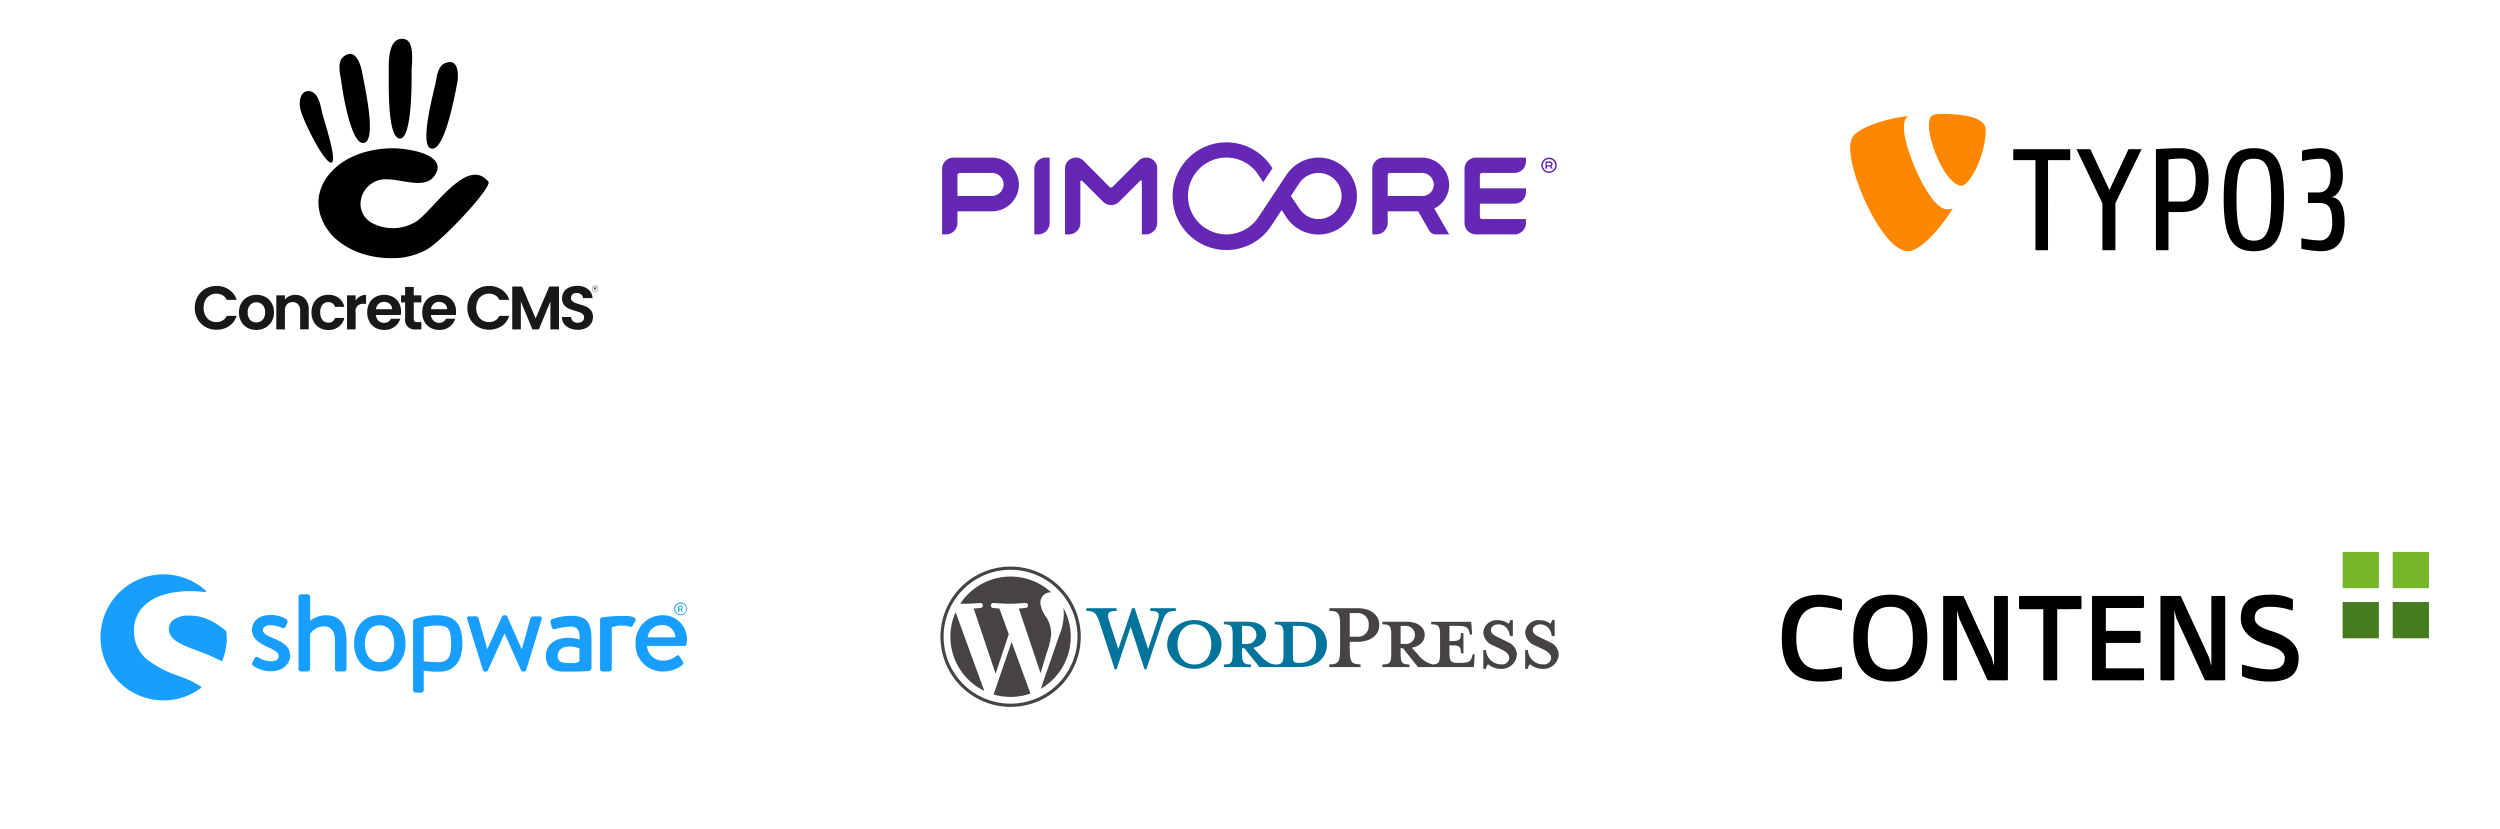 <?xml version="1.0" encoding="UTF-8"?>
<svg xmlns="http://www.w3.org/2000/svg" xmlns:xlink="http://www.w3.org/1999/xlink" width="527.271" height="174.752" viewBox="0 0 527.271 174.752">
  <defs>
    <clipPath id="clip-path">
      <rect id="Rechteck_25939" data-name="Rechteck 25939" width="123.703" height="26.582" fill="none"></rect>
    </clipPath>
    <clipPath id="clip-path-2">
      <rect id="Rechteck_25948" data-name="Rechteck 25948" width="104.28" height="28.966" fill="none"></rect>
    </clipPath>
    <clipPath id="clip-path-3">
      <rect id="Rechteck_25933" data-name="Rechteck 25933" width="130.412" height="29.59" fill="none"></rect>
    </clipPath>
  </defs>
  <g id="Gruppe_171690" data-name="Gruppe 171690" transform="translate(-213.824 -579.247)">
    <g id="Gruppe_171609" data-name="Gruppe 171609" transform="translate(214.125 579.247)">
      <rect id="Rechteck_25944" data-name="Rechteck 25944" width="166.216" height="81.446" fill="none"></rect>
      <g id="Gruppe_53689" data-name="Gruppe 53689" transform="translate(40.778 8.189)">
        <g id="Gruppe_52361" data-name="Gruppe 52361" transform="translate(0 52.105)">
          <path id="Pfad_52324" data-name="Pfad 52324" d="M102.3,25.214a2.679,2.679,0,0,1,1.405-.369,2.569,2.569,0,0,1,1.3.324,2.164,2.164,0,0,1,.874.971h2.085a4.063,4.063,0,0,0-1.593-2.15,4.6,4.6,0,0,0-2.655-.777,4.666,4.666,0,0,0-2.338.589,4.3,4.3,0,0,0-1.645,1.645,5.027,5.027,0,0,0,0,4.772,4.312,4.312,0,0,0,1.645,1.638,4.666,4.666,0,0,0,2.338.589,4.619,4.619,0,0,0,2.662-.771,4.041,4.041,0,0,0,1.587-2.157h-2.085a2.2,2.2,0,0,1-.874.978,2.528,2.528,0,0,1-1.3.33,2.676,2.676,0,0,1-1.405-.369,2.508,2.508,0,0,1-.958-1.049,3.8,3.8,0,0,1,0-3.154,2.522,2.522,0,0,1,.958-1.043" transform="translate(-99.135 -23.196)" fill="#181819" fill-rule="evenodd"></path>
          <path id="Pfad_52325" data-name="Pfad 52325" d="M142.84,31.3a4.065,4.065,0,0,0-3.756,0,3.382,3.382,0,0,0-1.328,1.3,3.818,3.818,0,0,0-.486,1.943,3.9,3.9,0,0,0,.473,1.943,3.31,3.31,0,0,0,1.3,1.3,3.779,3.779,0,0,0,1.865.46,3.918,3.918,0,0,0,1.9-.46,3.453,3.453,0,0,0,1.347-1.3,3.74,3.74,0,0,0,.5-1.943,3.816,3.816,0,0,0-.486-1.943,3.378,3.378,0,0,0-1.328-1.3m-.311,4.41a1.745,1.745,0,0,1-.693.719,1.885,1.885,0,0,1-.926.24,1.686,1.686,0,0,1-1.289-.55,2.227,2.227,0,0,1-.512-1.574,2.191,2.191,0,0,1,.524-1.574,1.726,1.726,0,0,1,1.3-.551,1.766,1.766,0,0,1,1.315.551,2.16,2.16,0,0,1,.538,1.574,2.424,2.424,0,0,1-.259,1.166" transform="translate(-127.946 -28.958)" fill="#181819" fill-rule="evenodd"></path>
          <path id="Pfad_52326" data-name="Pfad 52326" d="M173.452,30.885a2.862,2.862,0,0,0-1.237.266,2.507,2.507,0,0,0-.926.732v-.894h-1.813v7.175h1.813V34.2a1.843,1.843,0,0,1,.434-1.314,1.553,1.553,0,0,1,1.186-.46,1.516,1.516,0,0,1,1.166.46A1.861,1.861,0,0,1,174.5,34.2v3.963h1.813V33.954a3.1,3.1,0,0,0-.79-2.26,2.767,2.767,0,0,0-2.072-.81" transform="translate(-152.278 -28.991)" fill="#181819" fill-rule="evenodd"></path>
          <path id="Pfad_52327" data-name="Pfad 52327" d="M203.339,32.372a1.521,1.521,0,0,1,.913.266,1.429,1.429,0,0,1,.525.732h1.956a3.246,3.246,0,0,0-1.172-1.872,3.538,3.538,0,0,0-2.209-.667,3.635,3.635,0,0,0-1.839.46,3.238,3.238,0,0,0-1.256,1.3,4.418,4.418,0,0,0,0,3.9,3.235,3.235,0,0,0,1.256,1.3,3.631,3.631,0,0,0,1.839.46,3.474,3.474,0,0,0,2.2-.687,3.313,3.313,0,0,0,1.178-1.852h-1.956a1.376,1.376,0,0,1-1.438.984,1.494,1.494,0,0,1-1.23-.564,2.469,2.469,0,0,1-.453-1.587,2.5,2.5,0,0,1,.453-1.6,1.5,1.5,0,0,1,1.23-.562" transform="translate(-175.189 -28.95)" fill="#181819" fill-rule="evenodd"></path>
          <path id="Pfad_52328" data-name="Pfad 52328" d="M232.3,32.107V30.994H230.49v7.175H232.3V34.594a1.512,1.512,0,0,1,1.723-1.8h.479v-1.9a2.494,2.494,0,0,0-2.2,1.217" transform="translate(-198.374 -28.996)" fill="#181819" fill-rule="evenodd"></path>
          <path id="Pfad_52329" data-name="Pfad 52329" d="M253.3,31.279a4.076,4.076,0,0,0-3.711.013,3.165,3.165,0,0,0-1.269,1.3,4.058,4.058,0,0,0-.453,1.956,3.99,3.99,0,0,0,.46,1.943,3.238,3.238,0,0,0,1.282,1.3,3.739,3.739,0,0,0,1.858.46,3.478,3.478,0,0,0,2.163-.667,3.266,3.266,0,0,0,1.192-1.7h-1.956a1.48,1.48,0,0,1-1.437.868,1.676,1.676,0,0,1-1.179-.44,1.785,1.785,0,0,1-.544-1.218h5.246a4.267,4.267,0,0,0,.052-.7,3.785,3.785,0,0,0-.447-1.858,3.1,3.1,0,0,0-1.256-1.25m-3.581,2.592a1.793,1.793,0,0,1,.562-1.133,1.645,1.645,0,0,1,1.133-.408,1.791,1.791,0,0,1,1.2.421,1.439,1.439,0,0,1,.505,1.12Z" transform="translate(-211.497 -28.958)" fill="#181819" fill-rule="evenodd"></path>
          <path id="Pfad_52330" data-name="Pfad 52330" d="M279.743,24.059h-1.826v1.774h-.856v1.49h.856v3.458a2,2,0,0,0,2.292,2.228h1.14V31.48h-.842a.859.859,0,0,1-.589-.162.685.685,0,0,1-.175-.524V27.322h1.606V25.833h-1.606Z" transform="translate(-233.558 -23.836)" fill="#181819" fill-rule="evenodd"></path>
          <path id="Pfad_52331" data-name="Pfad 52331" d="M302.48,34.389a3.783,3.783,0,0,0-.447-1.858,3.1,3.1,0,0,0-1.257-1.25,4.076,4.076,0,0,0-3.711.013,3.164,3.164,0,0,0-1.269,1.3,4.058,4.058,0,0,0-.454,1.956,3.987,3.987,0,0,0,.46,1.943,3.233,3.233,0,0,0,1.282,1.3,3.739,3.739,0,0,0,1.858.46,3.479,3.479,0,0,0,2.163-.667,3.268,3.268,0,0,0,1.191-1.7h-1.956a1.48,1.48,0,0,1-1.437.868,1.677,1.677,0,0,1-1.179-.44,1.785,1.785,0,0,1-.544-1.218h5.246a4.318,4.318,0,0,0,.052-.7m-5.285-.518a1.794,1.794,0,0,1,.564-1.133,1.645,1.645,0,0,1,1.133-.408,1.792,1.792,0,0,1,1.2.421,1.439,1.439,0,0,1,.5,1.12Z" transform="translate(-247.369 -28.96)" fill="#181819" fill-rule="evenodd"></path>
          <path id="Pfad_52332" data-name="Pfad 52332" d="M337.425,25.214a2.678,2.678,0,0,1,1.405-.369,2.567,2.567,0,0,1,1.3.324,2.162,2.162,0,0,1,.874.971h2.085a4.065,4.065,0,0,0-1.593-2.15,4.6,4.6,0,0,0-2.655-.777,4.667,4.667,0,0,0-2.338.589,4.306,4.306,0,0,0-1.645,1.645,5.03,5.03,0,0,0,0,4.773,4.316,4.316,0,0,0,1.645,1.638,4.959,4.959,0,0,0,5-.181,4.042,4.042,0,0,0,1.586-2.157h-2.085a2.2,2.2,0,0,1-.874.978,2.527,2.527,0,0,1-1.3.33,2.676,2.676,0,0,1-1.405-.369,2.509,2.509,0,0,1-.958-1.049,3.8,3.8,0,0,1,0-3.154,2.523,2.523,0,0,1,.958-1.043" transform="translate(-276.769 -23.196)" fill="#181819"></path>
          <path id="Pfad_52333" data-name="Pfad 52333" d="M377.921,30.41l-2.875-6.722h-2.059v9.04H374.8v-5.88l2.435,5.88h1.373l2.421-5.88v5.88h1.815v-9.04H380.8Z" transform="translate(-306.029 -23.556)" fill="#181819"></path>
          <path id="Pfad_52334" data-name="Pfad 52334" d="M421.025,27.566a10.529,10.529,0,0,0-1.438-.518q-.647-.194-1-.342a1.818,1.818,0,0,1-.6-.389.815.815,0,0,1-.239-.6.983.983,0,0,1,.318-.79,1.258,1.258,0,0,1,.848-.272,1.489,1.489,0,0,1,.978.3,1.038,1.038,0,0,1,.4.771h1.995a2.522,2.522,0,0,0-.965-1.9,3.6,3.6,0,0,0-2.274-.68,4.1,4.1,0,0,0-1.658.318,2.553,2.553,0,0,0-1.127.913,2.444,2.444,0,0,0-.4,1.4,2.18,2.18,0,0,0,.395,1.367,2.507,2.507,0,0,0,.946.764,10.885,10.885,0,0,0,1.431.511,10.3,10.3,0,0,1,1.017.33,1.734,1.734,0,0,1,.615.408.922.922,0,0,1,.246.66.99.99,0,0,1-.363.8,1.5,1.5,0,0,1-1,.3,1.4,1.4,0,0,1-.978-.324,1.255,1.255,0,0,1-.4-.88h-1.943a2.45,2.45,0,0,0,.454,1.438,2.791,2.791,0,0,0,1.2.933,4.289,4.289,0,0,0,1.7.324,3.755,3.755,0,0,0,1.723-.369,2.654,2.654,0,0,0,1.1-.991,2.561,2.561,0,0,0,.376-1.347,2.161,2.161,0,0,0-.4-1.361,2.585,2.585,0,0,0-.958-.777" transform="translate(-338.4 -23.147)" fill="#181819"></path>
        </g>
        <path id="Pfad_52335" data-name="Pfad 52335" d="M440.744,18.635a.631.631,0,1,0,.632.631.631.631,0,0,0-.632-.631m0,1.2a.565.565,0,1,1,.565-.565.565.565,0,0,1-.565.565" transform="translate(-356.301 33.421)" fill="#181819"></path>
        <path id="Pfad_52336" data-name="Pfad 52336" d="M442.26,20.317c0-.115-.076-.171-.2-.171h-.2v.521h.123v-.184h.064l.092.184h.131l-.1-.2a.146.146,0,0,0,.1-.151m-.21.077h-.071v-.136h.071c.059,0,.087.021.087.067s-.029.069-.087.069" transform="translate(-357.618 32.28)" fill="#181819"></path>
        <g id="Gruppe_52360" data-name="Gruppe 52360" transform="translate(22.148)">
          <path id="Pfad_52338" data-name="Pfad 52338" d="M41.088,53.819a15.911,15.911,0,0,1-5.335,1.632c-5.272.439-10.544-.942-14.182-4.456C17.994,47.23,17.24,42.208,20.5,38.066c3.013-3.828,7.908-5.523,12.992-5.712,2.824-.125,12.364,1,9.54,5.586-2.26,3.766-8.473,0-12.05,1.192-4.017,1.318-5.146,6.653-1.381,8.912a9.386,9.386,0,0,0,9.346-.186c3.766-2.448,10.8-13.933,15.314-8.473.883,1.129-9.726,12.553-13.178,14.434M14.6,24.072c-.377-1.883.125-4.017,2.008-3.766,1.632.251,2.2,2.574,2.51,4.2.251,1.381,3.64,11.172,1.883,10.858-1.695-.377-6.025-9.351-6.4-11.3M23.64,13.088c2.51-2.134,3.7,1.506,4.017,3.327.251,1.757,3.455,15.063.063,14.812-2.574-.189-4.331-11.486-4.519-13.246-.251-1.381-.816-3.828.439-4.9M36.569,9.32c2.134.439,1.569,4.833,1.506,6.465,0,1.757.189,14.875-2.574,14.5-2.824-.439-2.134-13.431-2.26-15.5.063-2.134.376-6.025,3.327-5.46M43.1,18.735c.251-1.318.5-3.766,2.008-4.331,2.952-1.192,2.887,2.51,2.574,4.268-.376,1.695-2.636,14.938-5.649,13.682-2.26-.942.69-11.925,1.067-13.62" transform="translate(-14.485 -9.265)" fill-rule="evenodd"></path>
        </g>
      </g>
    </g>
    <g id="Gruppe_171613" data-name="Gruppe 171613" transform="translate(394.072 579.247)">
      <path id="Pfad_53334" data-name="Pfad 53334" d="M216.963,6.71V5.9H206.43A2.42,2.42,0,0,0,204,8.33V19.673a2.42,2.42,0,0,0,2.43,2.43h8.1a2.42,2.42,0,0,0,2.43-2.43v-.81h-9.29a.465.465,0,0,1-.432-.432V15.622h7.291a2.42,2.42,0,0,0,2.43-2.43v-.81h-9.722V9.573a.465.465,0,0,1,.432-.432h6.859a2.42,2.42,0,0,0,2.43-2.43" transform="translate(-75.371 27.334)" fill="#6428b4"></path>
      <path id="Pfad_53340" data-name="Pfad 53340" d="M237.112,7.94a.581.581,0,0,0-.54-.54h-.756a.232.232,0,0,0-.216.216v1.35h.162a.143.143,0,0,0,.162-.162V8.48h.594l.27.432h.378l-.324-.54c.162,0,.27-.216.27-.432m-1.188-.216h.648a.232.232,0,0,1,.216.216.247.247,0,0,1-.216.27h-.7V7.778l.054-.054" transform="translate(-89.904 26.644)" fill="#6428b4"></path>
      <path id="Pfad_53341" data-name="Pfad 53341" d="M235.62,6.224a1.3,1.3,0,1,1-1.3,1.3,1.314,1.314,0,0,1,1.3-1.3m0-.324a1.62,1.62,0,1,0,1.62,1.62,1.591,1.591,0,0,0-1.62-1.62" transform="translate(-89.167 27.334)" fill="#6428b4"></path>
      <g id="Gruppe_171608" data-name="Gruppe 171608" transform="translate(0)">
        <path id="Pfad_54009" data-name="Pfad 54009" d="M0,0H166.473V81.617H0Z" fill="none"></path>
        <path id="Pfad_53335" data-name="Pfad 53335" d="M184.2,11.517A5.8,5.8,0,0,0,178.37,5.9h-7.94A2.42,2.42,0,0,0,168,8.33V22.1h.81a2.42,2.42,0,0,0,2.43-2.43v-2.43h6.427l2.322,4.051a1.612,1.612,0,0,0,1.4.81H184.2l-3.133-5.455a5.6,5.6,0,0,0,3.133-5.131M171.727,9.141h6.751a2.522,2.522,0,0,1,2.484,2.322A2.413,2.413,0,0,1,178.532,14h-7.291V9.627a.484.484,0,0,1,.486-.486" transform="translate(-58.814 27.334)" fill="#6428b4"></path>
        <path id="Pfad_53336" data-name="Pfad 53336" d="M63.555,6.548l-5.509,5.509a.461.461,0,0,1-.7,0L51.889,6.548A2.292,2.292,0,0,0,48,8.168V22.1h.81a2.42,2.42,0,0,0,2.43-2.43v-8.7c0-.216.216-.27.378-.162l4.375,4.375a2.413,2.413,0,0,0,3.457,0l4.375-4.375a.214.214,0,0,1,.378.162V22.1h.81a2.42,2.42,0,0,0,2.43-2.43V8.168A2.282,2.282,0,0,0,65.175,5.9h-.054a2.163,2.163,0,0,0-1.566.648" transform="translate(-3.627 27.334)" fill="#6428b4"></path>
        <path id="Pfad_53337" data-name="Pfad 53337" d="M36.81,22.1H36V8.33A2.42,2.42,0,0,1,38.43,5.9h.81V19.673a2.42,2.42,0,0,1-2.43,2.43" transform="translate(1.892 27.334)" fill="#6428b4"></path>
        <path id="Pfad_53338" data-name="Pfad 53338" d="M10.37,5.9H2.43A2.42,2.42,0,0,0,0,8.33V22.1H.81a2.42,2.42,0,0,0,2.43-2.43v-2.43h7.291A5.684,5.684,0,0,0,16.2,11.679,5.8,5.8,0,0,0,10.37,5.9m.108,8.1H3.241V9.627a.484.484,0,0,1,.486-.486h6.805a2.413,2.413,0,0,1,2.43,2.539A2.484,2.484,0,0,1,10.478,14" transform="translate(18.447 27.334)" fill="#6428b4"></path>
        <path id="Pfad_53339" data-name="Pfad 53339" d="M120.786,3.187a8.169,8.169,0,0,0-6.751,3.619l-5.941,8.966a8.1,8.1,0,1,1-6.751-12.585,8.024,8.024,0,0,1,6.7,3.565l1.08,1.62,1.944-2.917-.27-.432a11.354,11.354,0,1,0-9.452,17.662,11.242,11.242,0,0,0,9.452-5.077l2.214-3.349,1.026,1.566a8.115,8.115,0,1,0,6.751-12.639m0,12.963a4.81,4.81,0,0,1-4.051-2.214l-1.782-2.647,1.782-2.7a4.892,4.892,0,0,1,4.051-2.16,4.861,4.861,0,0,1,0,9.722" transform="translate(-22.944 30.047)" fill="#6428b4"></path>
        <rect id="Rechteck_25932" data-name="Rechteck 25932" width="129.626" height="22.685" transform="translate(18.447 30.047)" fill="none"></rect>
      </g>
    </g>
    <g id="Gruppe_171610" data-name="Gruppe 171610" transform="translate(213.824 673.107)">
      <rect id="Rechteck_25945" data-name="Rechteck 25945" width="166.216" height="80.892" fill="none"></rect>
      <g id="Gruppe_53673" data-name="Gruppe 53673" transform="translate(21.197 27.271)" clip-path="url(#clip-path)">
        <path id="Pfad_53361" data-name="Pfad 53361" d="M136.55,40.333c-1.136-.483-2.054-.942-2.054-1.667,0-.507.58-1.015,1.571-1.015a6.011,6.011,0,0,1,2.441.556.554.554,0,0,0,.749-.217l.387-.8a.691.691,0,0,0-.242-.846,6.334,6.334,0,0,0-3.311-.846c-2.755,0-3.891,1.667-3.891,3.093,0,1.861,1.45,2.8,3.19,3.6,1.571.7,2.441,1.208,2.441,1.957,0,.652-.532,1.112-1.5,1.112a5.158,5.158,0,0,1-2.827-.846.53.53,0,0,0-.749.145l-.507,1.063a.456.456,0,0,0,.193.58,6.6,6.6,0,0,0,3.746,1.16c2.537,0,4.06-1.547,4.06-3.311-.048-2.054-1.619-2.827-3.7-3.721" transform="translate(-100.253 -26.921)" fill="#189eff"></path>
        <path id="Pfad_53362" data-name="Pfad 53362" d="M21.217,23.682a20.5,20.5,0,0,0-4.664-2.223,23.494,23.494,0,0,1-6.4-3.238,7.665,7.665,0,0,1-3.093-6.356A7.122,7.122,0,0,1,9.884,6.041C11.962,4.4,15.1,3.552,18.97,3.552a24.2,24.2,0,0,1,3.045.193.181.181,0,0,0,.193-.121.157.157,0,0,0-.048-.217A13.28,13.28,0,0,0,0,13.291,13.283,13.283,0,0,0,13.291,26.582a13.086,13.086,0,0,0,7.9-2.61.209.209,0,0,0,.073-.145c.024-.048,0-.1-.048-.145" transform="translate(0 0)" fill="#189eff"></path>
        <path id="Pfad_53363" data-name="Pfad 53363" d="M71.807,39.359a.133.133,0,0,0-.072-.121C68.98,36.942,66.732,36,64,36a5.356,5.356,0,0,0-3.311.87,2.44,2.44,0,0,0-.991,2.006c0,2.272,2.8,3.335,6.017,4.543A35.985,35.985,0,0,1,70.7,45.57c.024.024.048.024.1.024a.089.089,0,0,0,.072-.024.2.2,0,0,0,.121-.121,13.337,13.337,0,0,0,.918-4.857c-.024-.387-.048-.8-.1-1.232" transform="translate(-45.273 -27.3)" fill="#189eff"></path>
        <path id="Pfad_53364" data-name="Pfad 53364" d="M397.738,47.824a.626.626,0,0,0,.58-.6V41.444c0-2.948-.362-5.244-4.156-5.244a12.2,12.2,0,0,0-4.084.677.54.54,0,0,0-.387.7l.242.967a.553.553,0,0,0,.677.483,12.647,12.647,0,0,1,3.311-.556c1.5,0,1.957.846,1.909,2.731a9.11,9.11,0,0,0-2.392-.362c-3.045,0-4.736,1.643-4.736,3.818,0,2.465,1.571,3.311,3.794,3.311,1.812,0,3.7-.024,4.471-.073Zm-1.957-2.1c-.362.58-1.643.435-2.755.411-1.232-.024-1.836-.459-1.836-1.5,0-1.232,1.063-1.957,2.441-1.957a5.374,5.374,0,0,1,2.151.411Z" transform="translate(-294.769 -27.452)" fill="#189eff"></path>
        <path id="Pfad_53365" data-name="Pfad 53365" d="M502.053,27.207a1.353,1.353,0,1,0-1.353-1.353,1.351,1.351,0,0,0,1.353,1.353m0-2.489a1.16,1.16,0,1,1-1.136,1.16,1.14,1.14,0,0,1,1.136-1.16" transform="translate(-379.704 -18.579)" fill="#189eff"></path>
        <path id="Pfad_53366" data-name="Pfad 53366" d="M504.173,28.729h.121a.052.052,0,0,0,.048-.048V28.2h.29l.242.507c0,.024.024.024.048.024h.145c.024,0,.048-.024.024-.048l-.266-.483a.439.439,0,0,0,.29-.387.413.413,0,0,0-.435-.411h-.532a.052.052,0,0,0-.048.048v1.281h.073m.169-1.16h.338a.242.242,0,0,1,0,.483h-.338Z" transform="translate(-382.282 -20.779)" fill="#189eff"></path>
        <path id="Pfad_53367" data-name="Pfad 53367" d="M178.551,21.822a5.482,5.482,0,0,0-3.287,1.184V17.932a.572.572,0,0,0-.532-.532h-1.4a.553.553,0,0,0-.532.532V33.156a.536.536,0,0,0,.532.532h1.353a.514.514,0,0,0,.556-.532V25.81a3.4,3.4,0,0,1,2.972-1.643c1.474,0,2.272,1.112,2.272,2.972v6.017a.536.536,0,0,0,.532.532h1.377a.553.553,0,0,0,.532-.532V27.187c.024-3.093-1.16-5.365-4.374-5.365" transform="translate(-131.042 -13.195)" fill="#189eff"></path>
        <path id="Pfad_53368" data-name="Pfad 53368" d="M283.191,41.186c-.145-3.866-1.74-5.486-5.486-5.486a15.315,15.315,0,0,0-4.229.677c-.387.169-.677.362-.677.628V51.48a.536.536,0,0,0,.532.532h1.136a.522.522,0,0,0,.58-.532V47.4a19.639,19.639,0,0,0,3.576.193c2.634-.073,4.4-1.982,4.543-5.22a10.983,10.983,0,0,0,.024-1.184m-2.392,1.16c-.048,2.2-.677,3.166-2.537,3.262a28.293,28.293,0,0,1-3.069-.193q-.145-.036-.145-.145V38.31a.114.114,0,0,1,.121-.121,12.129,12.129,0,0,1,2.513-.314c2.247,0,3.021.338,3.117,3.166a11.742,11.742,0,0,1,0,1.3" transform="translate(-206.877 -27.073)" fill="#189eff"></path>
        <path id="Pfad_53369" data-name="Pfad 53369" d="M335.143,35.942H334.1c-.29,0-.725,0-.87.338l-1.812,6.549h-.048l-3.045-6.863a.471.471,0,0,0-.483-.266h-.169a.508.508,0,0,0-.459.266L324.148,42.8H324.1l-1.861-6.525a.493.493,0,0,0-.483-.338h-1.474c-.387,0-.556.29-.387.652L323.205,47.3a.442.442,0,0,0,.459.29h.145a.423.423,0,0,0,.435-.266l3.5-7.733h.048l3.431,7.709a.521.521,0,0,0,.483.266h.1a.51.51,0,0,0,.507-.29l3.262-10.681a.433.433,0,0,0-.435-.652" transform="translate(-242.541 -27.073)" fill="#189eff"></path>
        <path id="Pfad_53370" data-name="Pfad 53370" d="M441.365,36.3h-.459c-.58,0-1.16.024-1.692.048-1.015.048-1.619.121-2.054.169,0,0-.266.024-.6.072a.655.655,0,0,0-.459.242.363.363,0,0,0-.1.266V47.489a.536.536,0,0,0,.532.532h1.136c.459,0,.8-.048.8-.532V38.837c0-.072.1-.145.169-.193a5.252,5.252,0,0,1,2.3-.29h.314a2.853,2.853,0,0,1,.942.217.512.512,0,0,0,.7-.266l.58-.967c.338-.749-1.015-1.039-2.1-1.039" transform="translate(-330.639 -27.528)" fill="#189eff"></path>
        <path id="Pfad_53371" data-name="Pfad 53371" d="M472.655,35.7A5.662,5.662,0,0,0,467,41.621a5.66,5.66,0,0,0,5.679,5.945,6.482,6.482,0,0,0,4.2-1.4c.338-.29.242-.507.048-.773l-.677-1.039c-.193-.29-.411-.217-.677-.048a4.427,4.427,0,0,1-2.779.967,3.314,3.314,0,0,1-3.383-3.093h7.854a.522.522,0,0,0,.507-.483c.024-.193.048-.58.048-.8a5.035,5.035,0,0,0-5.171-5.2m-3.093,4.664a2.886,2.886,0,0,1,3.045-2.586,2.689,2.689,0,0,1,2.8,2.586Z" transform="translate(-354.147 -27.073)" fill="#189eff"></path>
        <path id="Pfad_53372" data-name="Pfad 53372" d="M231.764,39.128a5.59,5.59,0,0,0-1.087-1.885,5,5,0,0,0-1.643-1.208,6.276,6.276,0,0,0-4.591,0,5.087,5.087,0,0,0-1.667,1.208,6.024,6.024,0,0,0-1.087,1.885,7.82,7.82,0,0,0,0,4.857,5.644,5.644,0,0,0,1.087,1.861,4.63,4.63,0,0,0,1.667,1.208,6.064,6.064,0,0,0,2.3.435,5.975,5.975,0,0,0,2.3-.435,4.758,4.758,0,0,0,1.643-1.208,5.9,5.9,0,0,0,1.087-1.861,7.82,7.82,0,0,0,0-4.857m-5.1,6.4c-2.054,0-3.093-1.74-3.093-3.891s1.039-3.891,3.093-3.891,3.093,1.74,3.093,3.891-1.039,3.891-3.093,3.891" transform="translate(-167.822 -26.997)" fill="#189eff"></path>
      </g>
    </g>
    <g id="Gruppe_171612" data-name="Gruppe 171612" transform="translate(574.879 580.107)">
      <g id="Gruppe_53699" data-name="Gruppe 53699" transform="translate(0 0)">
        <rect id="Rechteck_25945-2" data-name="Rechteck 25945" width="166.216" height="80.892" fill="none"></rect>
        <g id="Gruppe_53688" data-name="Gruppe 53688" transform="translate(29.165 23.154)" clip-path="url(#clip-path-2)">
          <path id="Pfad_53375" data-name="Pfad 53375" d="M184.8,47a23.485,23.485,0,0,1-3.986-.518v-2.22a23.576,23.576,0,0,0,3.956.466c1.552,0,2.556-1.319,2.556-3.662,0-2.77-.456-4.23-2.617-4.23h-2.5V34.61H184.4c2.466,0,2.587-2.526,2.587-3.743,0-2.4-.761-3.378-2.282-3.378a19.474,19.474,0,0,0-3.744.517V25.784a18.952,18.952,0,0,1,3.682-.517c3.135,0,4.93,1.339,4.93,5.874,0,2.069-.731,3.895-2.343,4.473,1.856.121,2.708,2.16,2.708,5.143,0,4.534-1.764,6.239-5.143,6.239m-14-19.507c-2.738,0-3.652,1.857-3.652,8.552,0,6.543.914,8.734,3.652,8.734s3.652-2.191,3.652-8.734c0-6.694-.913-8.552-3.652-8.552M170.8,47c-5.021,0-6.361-3.652-6.361-11.107,0-7.152,1.339-10.621,6.361-10.621s6.36,3.469,6.36,10.621c0,7.455-1.338,11.107-6.36,11.107M155.646,27.458a20.844,20.844,0,0,0-2.86.182v8.886h2.86c1.7,0,2.891-1.126,2.891-4.443,0-3.044-.73-4.625-2.891-4.625m-.3,11.29h-2.556v8.033h-2.648V25.48s2.617-.213,5.143-.213c4.626,0,5.965,2.86,5.965,6.6,0,4.626-1.583,6.878-5.9,6.878m-13.755-1.856v9.89h-2.739v-9.89L133.4,25.48h2.921l4.017,8.612,4.017-8.612h2.769l-5.538,11.412m-14.2-9.1V46.782h-2.647V27.793h-4.687V25.48h12.02v2.313Z" transform="translate(-85.662 -18.029)"></path>
          <path id="Pfad_53376" data-name="Pfad 53376" d="M21.633,21.085a3.973,3.973,0,0,1-1.221.17c-3.678,0-9.08-12.853-9.08-17.131,0-1.576.374-2.1.9-2.551C7.73,2.1,2.327,3.749.6,5.851a4.186,4.186,0,0,0-.6,2.4c0,6.679,7.129,21.837,12.157,21.837,2.326,0,6.249-3.827,9.476-9" transform="translate(0 -1.122)" fill="#ff8700"></path>
          <path id="Pfad_53377" data-name="Pfad 53377" d="M60.6,0c4.653,0,9.306.75,9.306,3.377,0,5.328-3.377,11.782-5.1,11.782-3.077,0-6.9-8.555-6.9-12.832C57.9.376,58.648,0,60.6,0" transform="translate(-41.313 0)" fill="#ff8700"></path>
        </g>
      </g>
    </g>
    <g id="Gruppe_171607" data-name="Gruppe 171607" transform="translate(574.578 673.107)">
      <rect id="Rechteck_25944-2" data-name="Rechteck 25944" width="166.216" height="80.892" transform="translate(0)" fill="none"></rect>
      <g id="Gruppe_53682" data-name="Gruppe 53682" transform="translate(15.049 22.545)">
        <path id="Vereinigungsmenge_314" data-name="Vereinigungsmenge 314" d="M97.29,17.3c-.121-.05-.243-.125-.243-.252,0,0,0-1.934,0-2.037a.266.266,0,0,1,.243-.255,22.826,22.826,0,0,0,5.611,1.016c2.73,0,3.171-1.371,3.171-2.418,0-1.4-1.638-2.111-3.416-2.671C100,9.849,96.806,8.4,96.806,4.963,96.806,2.062,98.2,0,102.9,0a10.506,10.506,0,0,1,4.636.855c.122.05.245.126.245.252,0,0,0,1.846,0,1.949a.237.237,0,0,1-.245.255,14.671,14.671,0,0,0-4.633-.765c-2.732,0-3.173,1.374-3.173,2.418,0,1.4,1.636,2.111,3.416,2.671C105.8,8.475,109,9.926,109,13.361c0,2.9-1.39,4.96-6.1,4.96A15.76,15.76,0,0,1,97.29,17.3ZM15.077,9.161C15.077,4.1,16.9,0,22.88,0s7.806,4.1,7.806,9.161-1.83,9.161-7.806,9.161S15.077,14.227,15.077,9.161Zm3.048,0c0,3.565.975,6.615,4.755,6.615s4.756-3.05,4.756-6.615-.977-6.615-4.756-6.615S18.125,5.6,18.125,9.161ZM0,9.161C0,5.5.709,0,8.05,0a14.546,14.546,0,0,1,4.393.841c.121.051.243.152.243.255,0,0,0,1.856,0,1.959a.235.235,0,0,1-.243.255,22.734,22.734,0,0,0-4.39-.765c-4.39,0-5,3.945-5,6.615s.608,6.615,5,6.615a30.5,30.5,0,0,0,4.393-.556.247.247,0,0,1,.243.252v2.086a.27.27,0,0,1-.246.255,20.228,20.228,0,0,1-4.39.508C.709,18.321,0,12.825,0,9.161Zm89.365,8.905c-.121,0-.17-.1-.243-.252L83.269,5.089,82.783,3.31v14.5a.236.236,0,0,1-.246.252H80.1a.235.235,0,0,1-.245-.252V.51A.224.224,0,0,1,80.1.255H84c.1,0,.173.1.246.255L90.1,13.232l.486,1.782V.51a.224.224,0,0,1,.245-.255h2.439a.237.237,0,0,1,.245.255v17.3a.235.235,0,0,1-.245.252Zm-23.708,0a.233.233,0,0,1-.241-.252V.508a.22.22,0,0,1,.241-.252H76.15a.246.246,0,0,1,.241.255V2.545a.237.237,0,0,1-.245.255H68.342V7.634h7.073a.237.237,0,0,1,.245.255V9.926a.237.237,0,0,1-.245.255H68.342v5.344h7.806a.236.236,0,0,1,.245.255v2.034a.235.235,0,0,1-.245.252Zm-10.267,0a.233.233,0,0,1-.241-.252V3.055h-4.88a.237.237,0,0,1-.245-.255V.51a.237.237,0,0,1,.245-.255H62.951A.235.235,0,0,1,63.2.51c0,.05,0,2.283,0,2.283-.023.156-.1.255-.243.255l-4.876.007V17.814a.235.235,0,0,1-.245.252Zm-11.853,0c-.122,0-.173-.1-.246-.252L37.438,5.089,36.952,3.31v14.5a.234.234,0,0,1-.245.252H34.268a.235.235,0,0,1-.245-.252V.51a.237.237,0,0,1,.245-.255h3.9c.1,0,.169.1.245.255L44.27,13.232l.488,1.782V.51A.234.234,0,0,1,45,.255H47.44a.236.236,0,0,1,.243.255v17.3a.234.234,0,0,1-.243.252Z" transform="translate(0 9.021)" stroke="rgba(0,0,0,0)" stroke-miterlimit="10" stroke-width="1"></path>
        <rect id="Rechteck_25934" data-name="Rechteck 25934" width="7.649" height="7.648" transform="translate(118.274 0)" fill="#76b72a"></rect>
        <rect id="Rechteck_25935" data-name="Rechteck 25935" width="7.649" height="7.648" transform="translate(128.837 0)" fill="#76b72a"></rect>
        <rect id="Rechteck_25936" data-name="Rechteck 25936" width="7.649" height="7.649" transform="translate(118.274 10.563)" fill="#457c1f"></rect>
        <rect id="Rechteck_25937" data-name="Rechteck 25937" width="7.649" height="7.649" transform="translate(128.837 10.563)" fill="#457c1f"></rect>
      </g>
    </g>
    <g id="Gruppe_171611" data-name="Gruppe 171611" transform="translate(394.633 672.247)">
      <rect id="Rechteck_25944-3" data-name="Rechteck 25944" width="166.216" height="81.446" fill="none"></rect>
      <g id="Gruppe_53669" data-name="Gruppe 53669" transform="translate(17.533 26.497)" clip-path="url(#clip-path-3)">
        <path id="Pfad_53342" data-name="Pfad 53342" d="M263.38,48.227h-5.134v.545c1.606,0,1.864.344,1.864,2.381v3.671c0,2.036-.258,2.409-1.864,2.409-1.233-.172-2.065-.832-3.212-2.094L253.715,53.7c1.778-.316,2.724-1.434,2.724-2.7,0-1.577-1.348-2.782-3.872-2.782H247.52v.545c1.606,0,1.864.344,1.864,2.381v3.671c0,2.036-.258,2.409-1.864,2.409v.545h5.707v-.545c-1.606,0-1.864-.373-1.864-2.409V53.791h.487l3.184,3.986h8.346c4.1,0,5.879-2.179,5.879-4.79s-1.778-4.761-5.879-4.761M251.363,52.9V49.087h1.176a1.908,1.908,0,0,1,0,3.814h-1.176Zm12.1,3.987h-.2c-1.032,0-1.176-.258-1.176-1.577V49.087h1.377c2.983,0,3.527,2.179,3.527,3.872,0,1.749-.545,3.929-3.527,3.929" transform="translate(-187.743 -36.58)" fill="#00749a"></path>
        <path id="Pfad_53343" data-name="Pfad 53343" d="M140.485,44.955l1.979-5.851c.574-1.692.316-2.179-1.52-2.179v-.574h5.392v.574c-1.807,0-2.237.43-2.954,2.524l-3.27,9.808h-.373l-2.926-8.977-2.982,8.977h-.373l-3.183-9.808c-.688-2.094-1.147-2.524-2.811-2.524v-.574h6.367v.574c-1.692,0-2.151.4-1.549,2.179l1.921,5.851,2.9-8.6h.545Z" transform="translate(-96.682 -27.572)" fill="#00749a"></path>
        <path id="Pfad_53344" data-name="Pfad 53344" d="M203.738,56.977c-3.155,0-5.736-2.323-5.736-5.162,0-2.81,2.581-5.134,5.736-5.134s5.736,2.323,5.736,5.134c0,2.84-2.581,5.162-5.736,5.162m0-9.406c-2.638,0-3.556,2.38-3.556,4.244,0,1.893.918,4.245,3.556,4.245,2.667,0,3.585-2.352,3.585-4.245,0-1.864-.918-4.244-3.585-4.244" transform="translate(-150.184 -35.407)" fill="#00749a"></path>
        <path id="Pfad_53345" data-name="Pfad 53345" d="M346.238,48.195v.574H339.67v-.574c1.922,0,2.266-.487,2.266-3.356V40.251c0-2.868-.344-3.327-2.266-3.327V36.35h5.936c2.954,0,4.589,1.52,4.589,3.557,0,1.979-1.635,3.527-4.589,3.527h-1.635v1.4c0,2.869.344,3.356,2.266,3.356m-.631-10.812h-1.635v4.99h1.635a2.241,2.241,0,0,0,2.352-2.466,2.273,2.273,0,0,0-2.352-2.524" transform="translate(-257.638 -27.571)" fill="#464342"></path>
        <path id="Pfad_53346" data-name="Pfad 53346" d="M405.026,55.081l-.143.516c-.258.946-.574,1.291-2.61,1.291h-.4c-1.491,0-1.749-.344-1.749-2.38V53.189c2.237,0,2.409.2,2.409,1.692h.545V50.607h-.545c0,1.491-.172,1.692-2.409,1.692V49.087H401.7c2.037,0,2.352.344,2.61,1.291l.144.545h.459l-.2-2.7h-8.432v.545c1.606,0,1.864.344,1.864,2.381v3.671c0,1.863-.219,2.332-1.486,2.4a5.286,5.286,0,0,1-3.16-2.083L392.178,53.7c1.778-.316,2.725-1.434,2.725-2.7,0-1.577-1.348-2.782-3.872-2.782h-5.047v.545c1.606,0,1.864.344,1.864,2.381v3.671c0,2.036-.258,2.409-1.864,2.409v.545h5.707v-.545c-1.606,0-1.864-.373-1.864-2.409V53.791h.488l3.183,3.986h11.787l.172-2.7h-.431Zm-15.2-2.18V49.087H391a1.908,1.908,0,0,1,0,3.814h-1.176Z" transform="translate(-292.767 -36.58)" fill="#464342"></path>
        <path id="Pfad_53347" data-name="Pfad 53347" d="M477.68,56.978A4.239,4.239,0,0,1,475.1,56a2.06,2.06,0,0,0-.459.975H474.1V53.021h.574a3.182,3.182,0,0,0,3.241,3.011,1.477,1.477,0,0,0,1.663-1.376c0-.746-.66-1.319-1.835-1.864l-1.635-.774a3.121,3.121,0,0,1-2.008-2.753,2.816,2.816,0,0,1,3.069-2.552,3.592,3.592,0,0,1,2.237.746,1.621,1.621,0,0,0,.373-.775h.545v3.384h-.6c-.2-1.348-.946-2.466-2.466-2.466-.8,0-1.549.459-1.549,1.176,0,.746.6,1.147,1.979,1.778l1.577.774a2.992,2.992,0,0,1,1.921,2.581,3.239,3.239,0,0,1-3.5,3.068" transform="translate(-359.599 -35.408)" fill="#464342"></path>
        <path id="Pfad_53348" data-name="Pfad 53348" d="M514.254,56.978A4.239,4.239,0,0,1,511.673,56a2.061,2.061,0,0,0-.458.975h-.545V53.021h.573a3.182,3.182,0,0,0,3.241,3.011,1.477,1.477,0,0,0,1.663-1.376c0-.746-.66-1.319-1.836-1.864l-1.635-.774a3.121,3.121,0,0,1-2.008-2.753,2.816,2.816,0,0,1,3.069-2.552,3.592,3.592,0,0,1,2.237.746,1.616,1.616,0,0,0,.372-.775h.545v3.384h-.6c-.2-1.348-.946-2.466-2.466-2.466-.8,0-1.549.459-1.549,1.176,0,.746.6,1.147,1.979,1.778l1.577.774a2.993,2.993,0,0,1,1.921,2.581,3.239,3.239,0,0,1-3.5,3.068" transform="translate(-387.34 -35.408)" fill="#464342"></path>
        <path id="Pfad_53349" data-name="Pfad 53349" d="M8.708,45.037A12.694,12.694,0,0,0,15.861,56.46L9.807,39.872a12.644,12.644,0,0,0-1.1,5.165" transform="translate(-6.605 -30.243)" fill="#464342"></path>
        <path id="Pfad_53350" data-name="Pfad 53350" d="M36.525,20.759a6.682,6.682,0,0,0-1.047-3.5,5.941,5.941,0,0,1-1.246-2.976,2.2,2.2,0,0,1,2.131-2.253c.056,0,.11.007.164.01a12.689,12.689,0,0,0-19.175,2.389c.3.009.578.015.817.015,1.328,0,3.383-.161,3.383-.161a.524.524,0,0,1,.081,1.045s-.688.081-1.453.121L24.8,29.2l2.778-8.33L25.6,15.449c-.683-.04-1.331-.121-1.331-.121a.524.524,0,0,1,.08-1.045s2.1.161,3.343.161c1.327,0,3.383-.161,3.383-.161a.524.524,0,0,1,.081,1.045s-.689.081-1.453.121l4.587,13.644,1.266-4.23a15.333,15.333,0,0,0,.966-4.1" transform="translate(-13.161 -6.605)" fill="#464342"></path>
        <path id="Pfad_53351" data-name="Pfad 53351" d="M50.224,65.857,46.416,76.923a12.7,12.7,0,0,0,7.8-.2,1.114,1.114,0,0,1-.09-.175Z" transform="translate(-35.206 -49.952)" fill="#464342"></path>
        <path id="Pfad_53352" data-name="Pfad 53352" d="M92.437,36.046a9.738,9.738,0,0,1,.085,1.305,11.973,11.973,0,0,1-.965,4.546L87.681,53.106a12.694,12.694,0,0,0,4.756-17.06" transform="translate(-66.506 -27.341)" fill="#464342"></path>
        <path id="Pfad_53353" data-name="Pfad 53353" d="M14.8,0a14.795,14.795,0,1,0,14.8,14.795A14.812,14.812,0,0,0,14.8,0m0,28.912A14.117,14.117,0,1,1,28.911,14.795,14.133,14.133,0,0,1,14.8,28.912" transform="translate(0 0)" fill="#464342"></path>
      </g>
    </g>
  </g>
</svg>
